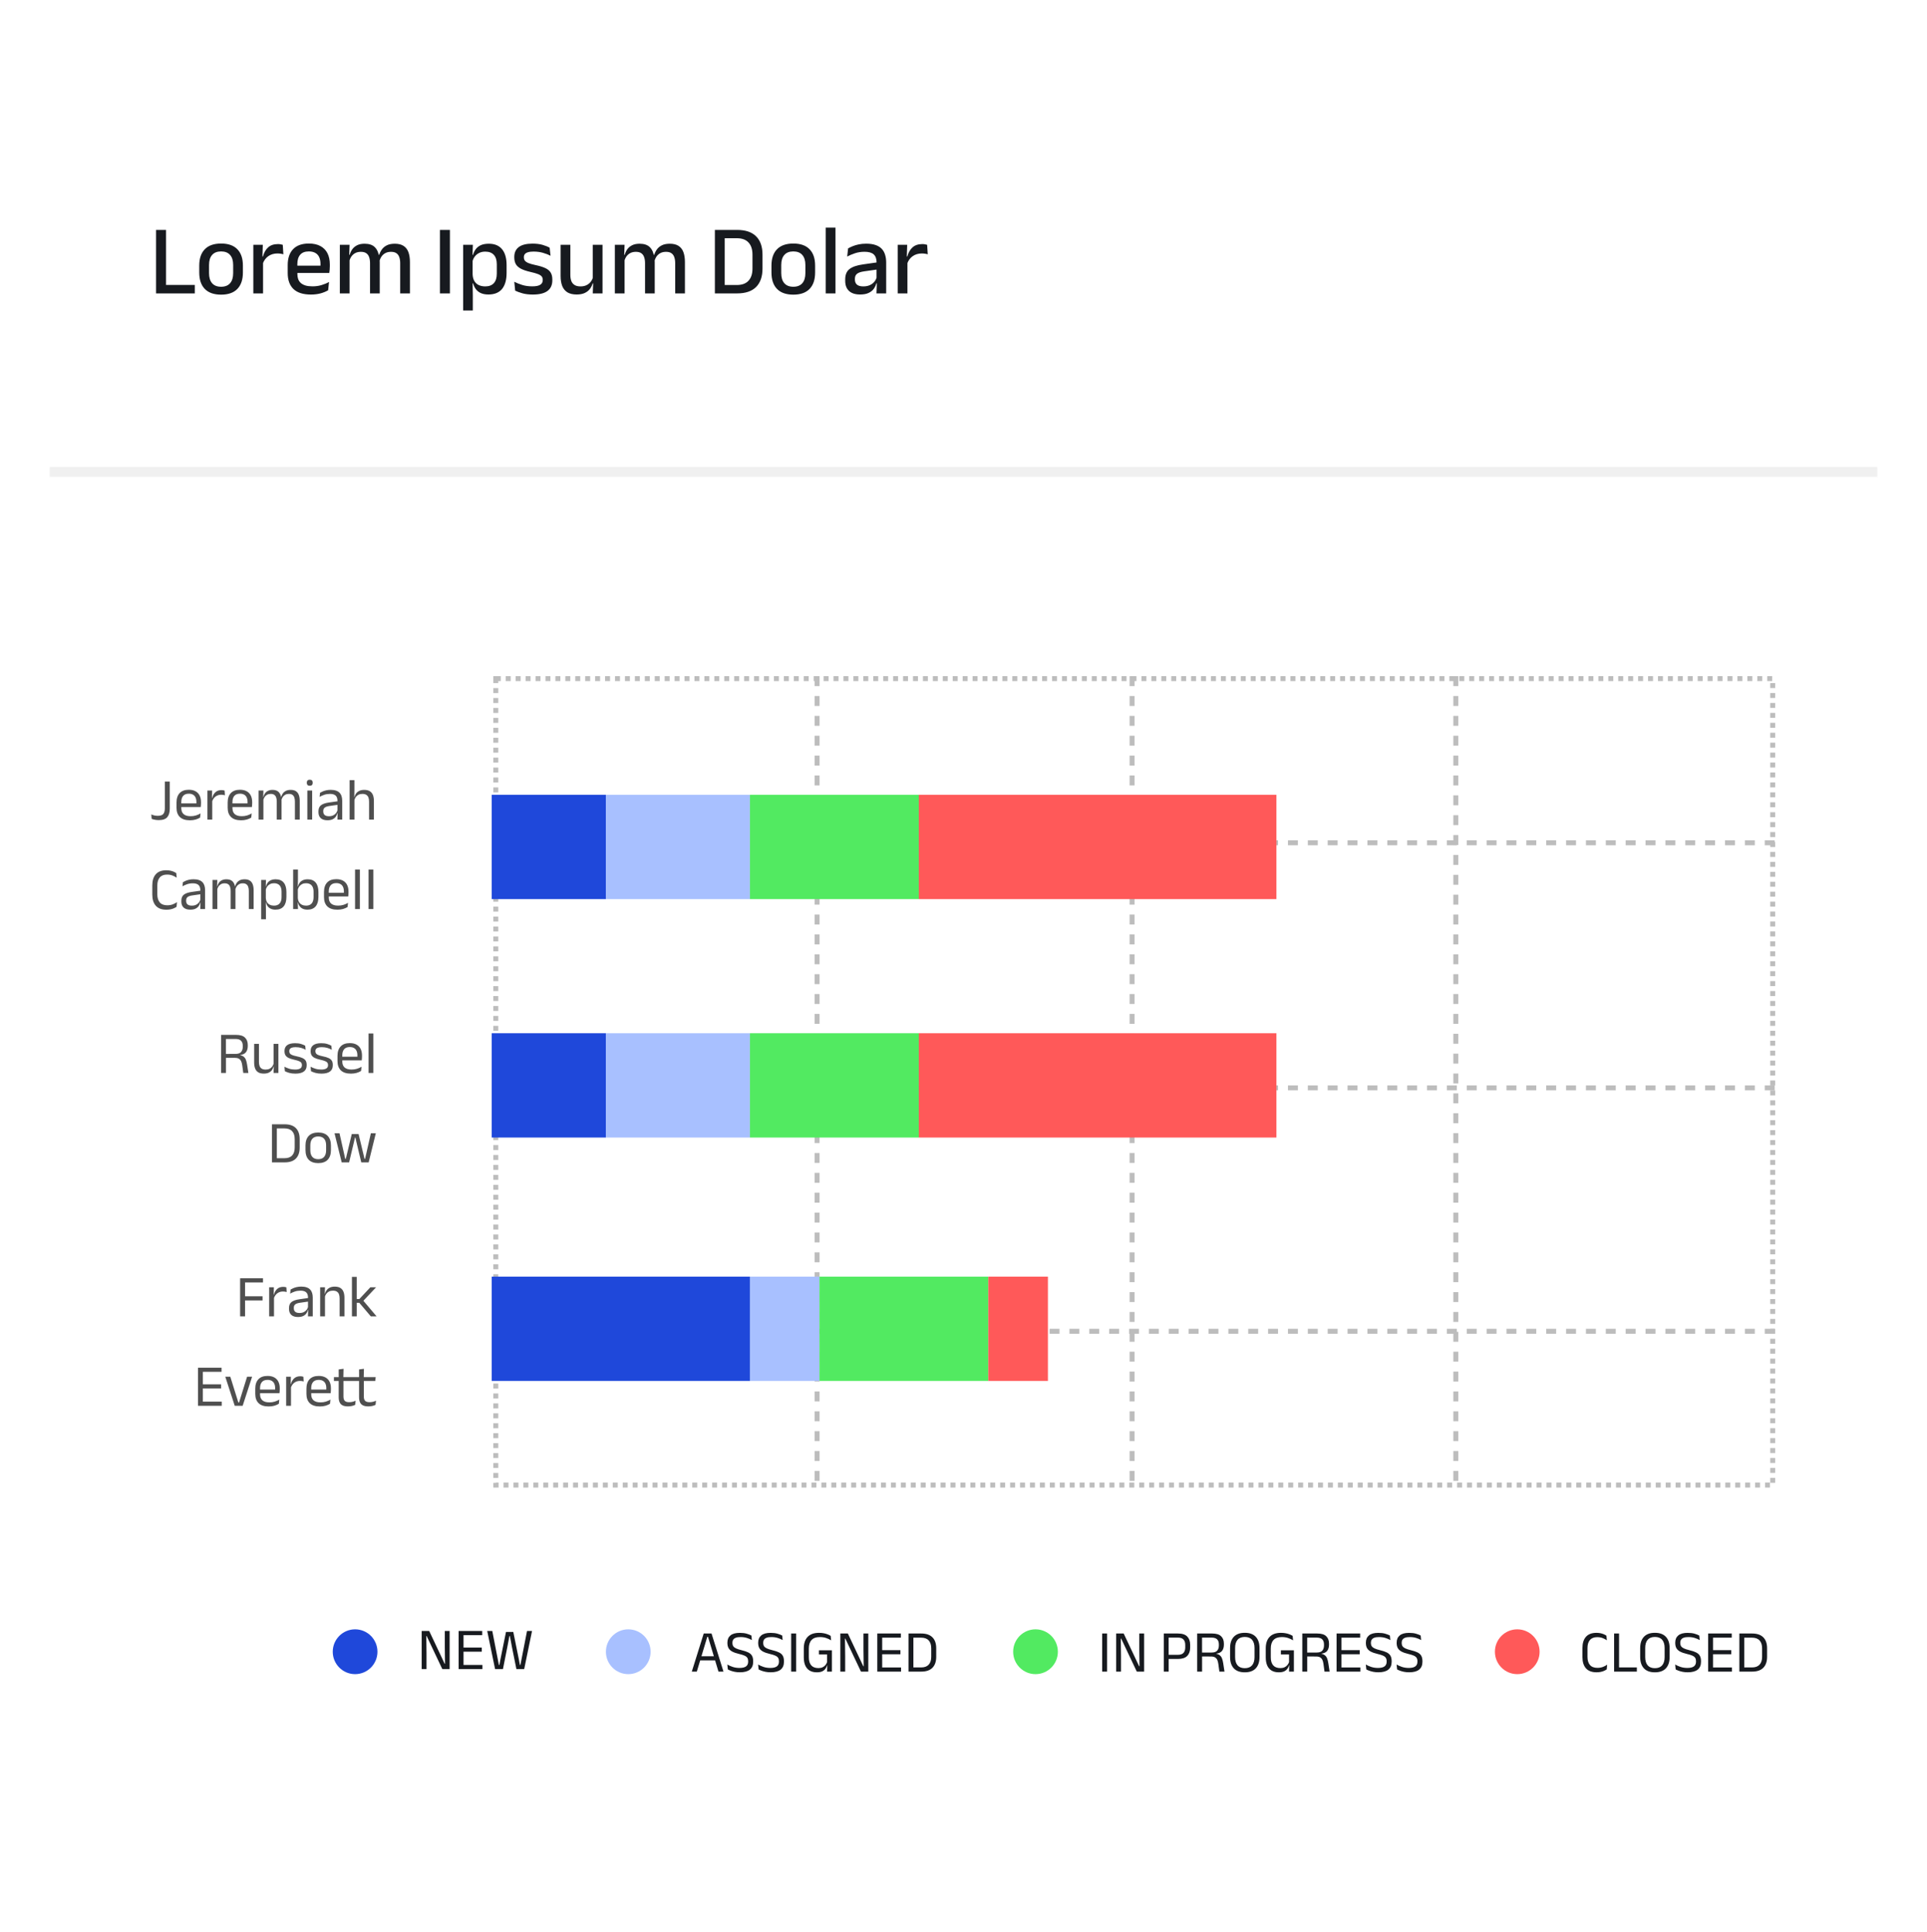 <svg width="388" height="389" viewBox="0 0 388 389" fill="none" xmlns="http://www.w3.org/2000/svg">
<g filter="url(#filter0_d_64_6872)">
<rect x="10" y="8" width="368" height="369" rx="14" fill="white"/>
</g>
<path d="M33.43 59.066H31.42V46.286H33.43V59.066ZM32.52 57.366H39.22V59.066H32.52V57.366ZM44.518 59.316C43.078 59.316 41.984 58.933 41.238 58.166C40.491 57.4 40.118 56.296 40.118 54.856V53.466C40.118 52.033 40.491 50.936 41.238 50.176C41.984 49.41 43.078 49.026 44.518 49.026C45.958 49.026 47.048 49.41 47.788 50.176C48.535 50.936 48.908 52.033 48.908 53.466V54.856C48.908 56.296 48.535 57.4 47.788 58.166C47.048 58.933 45.958 59.316 44.518 59.316ZM44.518 57.726C45.311 57.726 45.914 57.489 46.328 57.016C46.741 56.543 46.948 55.863 46.948 54.976V53.346C46.948 52.466 46.741 51.793 46.328 51.326C45.914 50.853 45.311 50.616 44.518 50.616C43.724 50.616 43.121 50.853 42.708 51.326C42.294 51.793 42.088 52.466 42.088 53.346V54.976C42.088 55.863 42.294 56.543 42.708 57.016C43.121 57.489 43.724 57.726 44.518 57.726ZM52.886 53.156L52.466 51.626H52.946C53.152 50.853 53.499 50.246 53.986 49.806C54.472 49.359 55.136 49.136 55.976 49.136C56.176 49.136 56.352 49.153 56.506 49.186C56.666 49.213 56.809 49.246 56.936 49.286L57.056 51.196C56.896 51.143 56.716 51.103 56.516 51.076C56.316 51.043 56.099 51.026 55.866 51.026C55.152 51.026 54.536 51.209 54.016 51.576C53.496 51.943 53.119 52.469 52.886 53.156ZM51.006 59.066V49.286H52.916L52.826 52.136L52.966 52.276V59.066H51.006ZM62.6 59.296C61.04 59.296 59.87 58.926 59.09 58.186C58.317 57.44 57.93 56.366 57.93 54.966V53.366C57.93 51.986 58.29 50.919 59.01 50.166C59.737 49.406 60.794 49.026 62.18 49.026C63.12 49.026 63.904 49.2 64.53 49.546C65.157 49.886 65.627 50.37 65.94 50.996C66.254 51.623 66.41 52.366 66.41 53.226V53.596C66.41 53.823 66.4 54.053 66.38 54.286C66.36 54.52 66.334 54.743 66.3 54.956H64.5C64.514 54.609 64.52 54.283 64.52 53.976C64.527 53.669 64.53 53.389 64.53 53.136C64.53 52.596 64.444 52.139 64.27 51.766C64.097 51.393 63.837 51.109 63.49 50.916C63.144 50.716 62.707 50.616 62.18 50.616C61.4 50.616 60.82 50.84 60.44 51.286C60.06 51.726 59.87 52.356 59.87 53.176V54.096L59.88 54.326V55.196C59.88 55.563 59.934 55.896 60.04 56.196C60.154 56.496 60.33 56.756 60.57 56.976C60.817 57.19 61.134 57.356 61.52 57.476C61.907 57.59 62.377 57.646 62.93 57.646C63.557 57.646 64.144 57.566 64.69 57.406C65.244 57.246 65.764 57.033 66.25 56.766L66.07 58.436C65.63 58.696 65.117 58.906 64.53 59.066C63.95 59.219 63.307 59.296 62.6 59.296ZM58.97 54.956V53.486H65.9V54.956H58.97ZM80.578 59.066V52.976C80.578 52.516 80.517 52.116 80.397 51.776C80.284 51.429 80.091 51.163 79.817 50.976C79.551 50.789 79.188 50.696 78.728 50.696C78.287 50.696 77.907 50.783 77.588 50.956C77.267 51.13 77.007 51.363 76.808 51.656C76.614 51.95 76.474 52.283 76.388 52.656L76.127 51.296H76.358C76.478 50.903 76.661 50.536 76.907 50.196C77.154 49.856 77.487 49.583 77.907 49.376C78.328 49.169 78.858 49.066 79.498 49.066C80.218 49.066 80.801 49.209 81.248 49.496C81.694 49.776 82.021 50.193 82.228 50.746C82.434 51.293 82.537 51.963 82.537 52.756V59.066H80.578ZM68.427 59.066V49.286H70.388L70.308 51.576L70.388 51.696V59.066H68.427ZM74.507 59.066V52.976C74.507 52.516 74.448 52.116 74.328 51.776C74.214 51.429 74.021 51.163 73.748 50.976C73.481 50.789 73.118 50.696 72.657 50.696C72.218 50.696 71.838 50.783 71.517 50.956C71.198 51.13 70.938 51.363 70.737 51.656C70.544 51.95 70.404 52.283 70.317 52.656L69.998 51.296H70.418C70.524 50.883 70.698 50.51 70.938 50.176C71.184 49.836 71.511 49.566 71.918 49.366C72.324 49.166 72.824 49.066 73.418 49.066C74.324 49.066 75.011 49.3 75.478 49.766C75.944 50.233 76.237 50.913 76.358 51.806C76.391 51.933 76.414 52.076 76.427 52.236C76.448 52.396 76.457 52.553 76.457 52.706V59.066H74.507ZM90.588 59.066H88.578V46.286H90.588V59.066ZM98.342 59.286C97.762 59.286 97.262 59.196 96.842 59.016C96.428 58.83 96.092 58.569 95.832 58.236C95.572 57.896 95.382 57.503 95.262 57.056H94.612L95.162 55.206C95.182 55.753 95.298 56.209 95.512 56.576C95.725 56.936 96.018 57.206 96.392 57.386C96.772 57.566 97.208 57.656 97.702 57.656C98.455 57.656 99.032 57.44 99.432 57.006C99.832 56.566 100.032 55.923 100.032 55.076V53.206C100.032 52.373 99.832 51.739 99.432 51.306C99.038 50.873 98.462 50.656 97.702 50.656C97.248 50.656 96.845 50.743 96.492 50.916C96.138 51.09 95.845 51.326 95.612 51.626C95.385 51.919 95.225 52.256 95.132 52.636L94.672 51.296H95.242C95.355 50.883 95.535 50.51 95.782 50.176C96.028 49.836 96.365 49.566 96.792 49.366C97.225 49.166 97.768 49.066 98.422 49.066C99.588 49.066 100.475 49.433 101.082 50.166C101.695 50.9 102.002 51.969 102.002 53.376V54.926C102.002 56.346 101.695 57.429 101.082 58.176C100.468 58.916 99.555 59.286 98.342 59.286ZM93.252 62.506V49.286H95.212L95.132 51.576L95.162 52.156V56.256L95.152 56.636L95.202 59.406V62.506H93.252ZM107.291 59.296C106.504 59.296 105.814 59.216 105.221 59.056C104.627 58.889 104.131 58.709 103.731 58.516L103.551 56.726C104.044 56.973 104.587 57.19 105.181 57.376C105.774 57.556 106.441 57.646 107.181 57.646C107.894 57.646 108.421 57.543 108.761 57.336C109.107 57.123 109.281 56.809 109.281 56.396V56.316C109.281 56.05 109.211 55.83 109.071 55.656C108.931 55.476 108.681 55.316 108.321 55.176C107.967 55.036 107.464 54.893 106.811 54.746C105.991 54.559 105.344 54.34 104.871 54.086C104.397 53.833 104.057 53.523 103.851 53.156C103.651 52.783 103.551 52.336 103.551 51.816V51.726C103.551 50.846 103.857 50.179 104.471 49.726C105.084 49.273 106.004 49.046 107.231 49.046C108.004 49.046 108.677 49.13 109.251 49.296C109.824 49.463 110.297 49.653 110.671 49.866L110.851 51.496C110.404 51.256 109.894 51.056 109.321 50.896C108.754 50.73 108.124 50.646 107.431 50.646C106.957 50.646 106.577 50.693 106.291 50.786C106.004 50.873 105.797 50.999 105.671 51.166C105.544 51.326 105.481 51.52 105.481 51.746V51.816C105.481 52.063 105.547 52.279 105.681 52.466C105.814 52.646 106.051 52.809 106.391 52.956C106.737 53.096 107.217 53.233 107.831 53.366C108.657 53.539 109.317 53.743 109.811 53.976C110.304 54.209 110.661 54.51 110.881 54.876C111.101 55.236 111.211 55.703 111.211 56.276V56.426C111.211 57.38 110.884 58.096 110.231 58.576C109.577 59.056 108.597 59.296 107.291 59.296ZM114.838 49.286V55.326C114.838 55.793 114.901 56.203 115.028 56.556C115.161 56.903 115.378 57.173 115.678 57.366C115.978 57.559 116.381 57.656 116.888 57.656C117.368 57.656 117.778 57.569 118.118 57.396C118.464 57.223 118.748 56.989 118.968 56.696C119.188 56.396 119.341 56.063 119.428 55.696L119.748 57.056H119.328C119.214 57.463 119.028 57.836 118.768 58.176C118.508 58.516 118.161 58.786 117.728 58.986C117.294 59.186 116.758 59.286 116.118 59.286C115.358 59.286 114.738 59.143 114.258 58.856C113.784 58.563 113.434 58.139 113.208 57.586C112.988 57.026 112.878 56.346 112.878 55.546V49.286H114.838ZM121.318 49.286V59.066H119.358L119.438 56.776L119.358 56.656V49.286H121.318ZM135.949 59.066V52.976C135.949 52.516 135.889 52.116 135.769 51.776C135.655 51.429 135.462 51.163 135.189 50.976C134.922 50.789 134.559 50.696 134.099 50.696C133.659 50.696 133.279 50.783 132.959 50.956C132.639 51.13 132.379 51.363 132.179 51.656C131.985 51.95 131.845 52.283 131.759 52.656L131.499 51.296H131.729C131.849 50.903 132.032 50.536 132.279 50.196C132.525 49.856 132.859 49.583 133.279 49.376C133.699 49.169 134.229 49.066 134.869 49.066C135.589 49.066 136.172 49.209 136.619 49.496C137.065 49.776 137.392 50.193 137.599 50.746C137.805 51.293 137.909 51.963 137.909 52.756V59.066H135.949ZM123.799 59.066V49.286H125.759L125.679 51.576L125.759 51.696V59.066H123.799ZM129.879 59.066V52.976C129.879 52.516 129.819 52.116 129.699 51.776C129.585 51.429 129.392 51.163 129.119 50.976C128.852 50.789 128.489 50.696 128.029 50.696C127.589 50.696 127.209 50.783 126.889 50.956C126.569 51.13 126.309 51.363 126.109 51.656C125.915 51.95 125.775 52.283 125.689 52.656L125.369 51.296H125.789C125.895 50.883 126.069 50.51 126.309 50.176C126.555 49.836 126.882 49.566 127.289 49.366C127.695 49.166 128.195 49.066 128.789 49.066C129.695 49.066 130.382 49.3 130.849 49.766C131.315 50.233 131.609 50.913 131.729 51.806C131.762 51.933 131.785 52.076 131.799 52.236C131.819 52.396 131.829 52.553 131.829 52.706V59.066H129.879ZM145.31 59.066V57.376H148.34C149.393 57.376 150.183 57.09 150.71 56.516C151.243 55.943 151.51 55.123 151.51 54.056V51.276C151.51 50.203 151.243 49.383 150.71 48.816C150.183 48.243 149.393 47.956 148.34 47.956H145.3V46.286H148.41C150.103 46.286 151.38 46.716 152.24 47.576C153.1 48.429 153.53 49.66 153.53 51.266V54.066C153.53 55.673 153.1 56.91 152.24 57.776C151.38 58.636 150.103 59.066 148.41 59.066H145.31ZM143.94 59.066V46.286H145.92V59.066H143.94ZM159.733 59.316C158.293 59.316 157.199 58.933 156.453 58.166C155.706 57.4 155.333 56.296 155.333 54.856V53.466C155.333 52.033 155.706 50.936 156.453 50.176C157.199 49.41 158.293 49.026 159.733 49.026C161.173 49.026 162.263 49.41 163.003 50.176C163.749 50.936 164.123 52.033 164.123 53.466V54.856C164.123 56.296 163.749 57.4 163.003 58.166C162.263 58.933 161.173 59.316 159.733 59.316ZM159.733 57.726C160.526 57.726 161.129 57.489 161.543 57.016C161.956 56.543 162.163 55.863 162.163 54.976V53.346C162.163 52.466 161.956 51.793 161.543 51.326C161.129 50.853 160.526 50.616 159.733 50.616C158.939 50.616 158.336 50.853 157.923 51.326C157.509 51.793 157.303 52.466 157.303 53.346V54.976C157.303 55.863 157.509 56.543 157.923 57.016C158.336 57.489 158.939 57.726 159.733 57.726ZM166.26 59.066V45.826H168.22V59.066H166.26ZM176.482 59.066L176.562 56.746L176.492 56.446V53.366L176.502 52.876C176.502 52.123 176.309 51.569 175.922 51.216C175.542 50.863 174.929 50.686 174.082 50.686C173.396 50.686 172.759 50.783 172.172 50.976C171.586 51.169 171.056 51.393 170.582 51.646L170.762 50.006C171.029 49.853 171.342 49.703 171.702 49.556C172.062 49.41 172.469 49.289 172.922 49.196C173.376 49.103 173.872 49.056 174.412 49.056C175.152 49.056 175.779 49.146 176.292 49.326C176.806 49.499 177.219 49.753 177.532 50.086C177.846 50.419 178.072 50.819 178.212 51.286C178.359 51.753 178.432 52.273 178.432 52.846V59.066H176.482ZM173.172 59.286C172.206 59.286 171.466 59.05 170.952 58.576C170.439 58.096 170.182 57.416 170.182 56.536V56.236C170.182 55.303 170.469 54.613 171.042 54.166C171.622 53.713 172.532 53.4 173.772 53.226L176.712 52.806L176.822 54.226L174.002 54.626C173.329 54.719 172.849 54.883 172.562 55.116C172.276 55.343 172.132 55.679 172.132 56.126V56.266C172.132 56.713 172.269 57.056 172.542 57.296C172.822 57.536 173.246 57.656 173.812 57.656C174.332 57.656 174.779 57.569 175.152 57.396C175.526 57.223 175.829 56.993 176.062 56.706C176.296 56.413 176.456 56.09 176.542 55.736L176.812 57.046H176.452C176.346 57.446 176.169 57.816 175.922 58.156C175.676 58.496 175.329 58.77 174.882 58.976C174.442 59.183 173.872 59.286 173.172 59.286ZM182.632 53.156L182.212 51.626H182.692C182.898 50.853 183.245 50.246 183.732 49.806C184.218 49.359 184.882 49.136 185.722 49.136C185.922 49.136 186.098 49.153 186.252 49.186C186.412 49.213 186.555 49.246 186.682 49.286L186.802 51.196C186.642 51.143 186.462 51.103 186.262 51.076C186.062 51.043 185.845 51.026 185.612 51.026C184.898 51.026 184.282 51.209 183.762 51.576C183.242 51.943 182.865 52.469 182.632 53.156ZM180.752 59.066V49.286H182.662L182.572 52.136L182.712 52.276V59.066H180.752Z" fill="#171A1F"/>
<path d="M10 95L378 95" stroke="#F0F0F0" stroke-width="2"/>
<rect x="99.83" y="136.612" width="257.102" height="162.351" stroke="#BDBDBD" stroke-dasharray="1 1"/>
<path d="M99.33 169.665H357.432" stroke="#BDBDBD" stroke-dasharray="2 2"/>
<path d="M99.33 219H357.432" stroke="#BDBDBD" stroke-dasharray="2 2"/>
<path d="M99.33 268H357.432" stroke="#BDBDBD" stroke-dasharray="2 2"/>
<path d="M164.517 136.112L164.517 299.462" stroke="#BDBDBD" stroke-dasharray="2 2"/>
<path d="M227.94 136.112L227.94 299.462" stroke="#BDBDBD" stroke-dasharray="2 2"/>
<path d="M293.127 136.112L293.127 299.462" stroke="#BDBDBD" stroke-dasharray="2 2"/>
<rect x="151" y="257" width="21" height="52" transform="rotate(90 151 257)" fill="#1F48DA"/>
<rect x="165" y="257" width="21" height="14" transform="rotate(90 165 257)" fill="#A8C0FF"/>
<rect x="199" y="257" width="21" height="34" transform="rotate(90 199 257)" fill="#52EA61"/>
<rect x="211" y="257" width="21" height="12" transform="rotate(90 211 257)" fill="#FF5959"/>
<rect x="122" y="208" width="21" height="23" transform="rotate(90 122 208)" fill="#1F48DA"/>
<rect x="151" y="208" width="21" height="29" transform="rotate(90 151 208)" fill="#A8C0FF"/>
<rect x="185" y="208" width="21" height="34" transform="rotate(90 185 208)" fill="#52EA61"/>
<rect x="257" y="208" width="21" height="72" transform="rotate(90 257 208)" fill="#FF5959"/>
<rect x="122" y="160" width="21" height="23" transform="rotate(90 122 160)" fill="#1F48DA"/>
<rect x="151" y="160" width="21" height="29" transform="rotate(90 151 160)" fill="#A8C0FF"/>
<rect x="185" y="160" width="21" height="34" transform="rotate(90 185 160)" fill="#52EA61"/>
<rect x="257" y="160" width="21" height="72" transform="rotate(90 257 160)" fill="#FF5959"/>
<path d="M48.985 216L48.769 214.428C48.729 214.132 48.661 213.876 48.565 213.66C48.469 213.44 48.321 213.268 48.121 213.144C47.925 213.02 47.645 212.958 47.281 212.958L45.199 212.952V212.166L47.425 212.16C47.949 212.16 48.323 212.032 48.547 211.776C48.771 211.516 48.883 211.164 48.883 210.72V210.54C48.883 210.1 48.769 209.76 48.541 209.52C48.313 209.276 47.933 209.154 47.401 209.154H45.169V208.332H47.533C48.357 208.332 48.955 208.514 49.327 208.878C49.703 209.238 49.891 209.736 49.891 210.372V210.576C49.891 211.076 49.773 211.486 49.537 211.806C49.301 212.122 48.909 212.314 48.361 212.382V212.502L47.935 212.352C48.379 212.384 48.721 212.482 48.961 212.646C49.205 212.806 49.383 213.026 49.495 213.306C49.607 213.586 49.693 213.922 49.753 214.314L50.011 216H48.985ZM44.515 216V208.332H45.493V212.43L45.499 212.808V216H44.515ZM52.139 210.144V213.786C52.139 214.094 52.181 214.364 52.265 214.596C52.353 214.824 52.495 215.002 52.691 215.13C52.887 215.254 53.151 215.316 53.483 215.316C53.795 215.316 54.063 215.26 54.287 215.148C54.511 215.032 54.693 214.874 54.833 214.674C54.977 214.474 55.075 214.248 55.127 213.996L55.301 214.686H55.091C55.031 214.95 54.921 215.192 54.761 215.412C54.601 215.628 54.385 215.802 54.113 215.934C53.845 216.062 53.513 216.126 53.117 216.126C52.657 216.126 52.283 216.04 51.995 215.868C51.711 215.692 51.503 215.438 51.371 215.106C51.239 214.77 51.173 214.366 51.173 213.894V210.144H52.139ZM56.057 210.144V216H55.085L55.127 214.596L55.085 214.536V210.144H56.057ZM59.474 216.132C59.002 216.132 58.59 216.082 58.238 215.982C57.886 215.878 57.594 215.766 57.362 215.646L57.272 214.746C57.564 214.898 57.884 215.03 58.232 215.142C58.584 215.254 58.982 215.31 59.426 215.31C59.878 215.31 60.218 215.238 60.446 215.094C60.674 214.95 60.788 214.736 60.788 214.452V214.386C60.788 214.202 60.744 214.05 60.656 213.93C60.572 213.81 60.418 213.704 60.194 213.612C59.97 213.52 59.652 213.428 59.24 213.336C58.748 213.228 58.36 213.102 58.076 212.958C57.792 212.81 57.588 212.628 57.464 212.412C57.344 212.196 57.284 211.932 57.284 211.62V211.566C57.284 211.054 57.462 210.666 57.818 210.402C58.174 210.138 58.71 210.006 59.426 210.006C59.886 210.006 60.284 210.058 60.62 210.162C60.96 210.266 61.238 210.382 61.454 210.51L61.544 211.332C61.284 211.18 60.986 211.054 60.65 210.954C60.314 210.854 59.936 210.804 59.516 210.804C59.212 210.804 58.966 210.836 58.778 210.9C58.59 210.96 58.454 211.048 58.37 211.164C58.286 211.276 58.244 211.412 58.244 211.572V211.62C58.244 211.796 58.286 211.946 58.37 212.07C58.454 212.19 58.604 212.296 58.82 212.388C59.04 212.476 59.344 212.562 59.732 212.646C60.232 212.746 60.628 212.866 60.92 213.006C61.216 213.146 61.428 213.324 61.556 213.54C61.684 213.752 61.748 214.026 61.748 214.362V214.464C61.748 215.016 61.556 215.432 61.172 215.712C60.788 215.992 60.222 216.132 59.474 216.132ZM64.735 216.132C64.263 216.132 63.851 216.082 63.499 215.982C63.147 215.878 62.855 215.766 62.623 215.646L62.533 214.746C62.825 214.898 63.145 215.03 63.493 215.142C63.845 215.254 64.243 215.31 64.687 215.31C65.139 215.31 65.479 215.238 65.707 215.094C65.935 214.95 66.049 214.736 66.049 214.452V214.386C66.049 214.202 66.005 214.05 65.917 213.93C65.833 213.81 65.679 213.704 65.455 213.612C65.231 213.52 64.913 213.428 64.501 213.336C64.009 213.228 63.621 213.102 63.337 212.958C63.053 212.81 62.849 212.628 62.725 212.412C62.605 212.196 62.545 211.932 62.545 211.62V211.566C62.545 211.054 62.723 210.666 63.079 210.402C63.435 210.138 63.971 210.006 64.687 210.006C65.147 210.006 65.545 210.058 65.881 210.162C66.221 210.266 66.499 210.382 66.715 210.51L66.805 211.332C66.545 211.18 66.247 211.054 65.911 210.954C65.575 210.854 65.197 210.804 64.777 210.804C64.473 210.804 64.227 210.836 64.039 210.9C63.851 210.96 63.715 211.048 63.631 211.164C63.547 211.276 63.505 211.412 63.505 211.572V211.62C63.505 211.796 63.547 211.946 63.631 212.07C63.715 212.19 63.865 212.296 64.081 212.388C64.301 212.476 64.605 212.562 64.993 212.646C65.493 212.746 65.889 212.866 66.181 213.006C66.477 213.146 66.689 213.324 66.817 213.54C66.945 213.752 67.009 214.026 67.009 214.362V214.464C67.009 215.016 66.817 215.432 66.433 215.712C66.049 215.992 65.483 216.132 64.735 216.132ZM70.65 216.132C69.758 216.132 69.086 215.914 68.634 215.478C68.182 215.042 67.956 214.418 67.956 213.606V212.562C67.956 211.738 68.166 211.104 68.586 210.66C69.006 210.212 69.62 209.988 70.428 209.988C70.972 209.988 71.426 210.09 71.79 210.294C72.154 210.494 72.428 210.78 72.612 211.152C72.796 211.524 72.888 211.968 72.888 212.484V212.7C72.888 212.828 72.882 212.956 72.87 213.084C72.862 213.212 72.85 213.338 72.834 213.462H71.94C71.948 213.27 71.952 213.088 71.952 212.916C71.956 212.744 71.958 212.586 71.958 212.442C71.958 212.086 71.9 211.786 71.784 211.542C71.672 211.294 71.502 211.106 71.274 210.978C71.05 210.846 70.768 210.78 70.428 210.78C69.924 210.78 69.546 210.926 69.294 211.218C69.042 211.51 68.916 211.928 68.916 212.472V213.03L68.922 213.15V213.708C68.922 213.952 68.958 214.172 69.03 214.368C69.102 214.564 69.214 214.734 69.366 214.878C69.522 215.018 69.718 215.126 69.954 215.202C70.194 215.274 70.478 215.31 70.806 215.31C71.186 215.31 71.54 215.26 71.868 215.16C72.196 215.06 72.504 214.924 72.792 214.752L72.702 215.592C72.442 215.756 72.14 215.888 71.796 215.988C71.452 216.084 71.07 216.132 70.65 216.132ZM68.466 213.462V212.73H72.63V213.462H68.466ZM74.209 216V208.05H75.175V216H74.209ZM55.43 234V233.16H57.29C57.97 233.16 58.48 232.976 58.82 232.608C59.164 232.236 59.336 231.706 59.336 231.018V229.308C59.336 228.616 59.164 228.086 58.82 227.718C58.48 227.35 57.97 227.166 57.29 227.166H55.424V226.332H57.326C58.318 226.332 59.068 226.588 59.576 227.1C60.084 227.608 60.338 228.342 60.338 229.302V231.024C60.338 231.98 60.084 232.716 59.576 233.232C59.068 233.744 58.318 234 57.326 234H55.43ZM54.758 234V226.332H55.742V234H54.758ZM64.073 234.15C63.233 234.15 62.595 233.924 62.159 233.472C61.727 233.016 61.511 232.362 61.511 231.51V230.616C61.511 229.768 61.729 229.118 62.165 228.666C62.601 228.214 63.237 227.988 64.073 227.988C64.913 227.988 65.549 228.214 65.981 228.666C66.417 229.118 66.635 229.768 66.635 230.616V231.51C66.635 232.362 66.417 233.016 65.981 233.472C65.549 233.924 64.913 234.15 64.073 234.15ZM64.073 233.358C64.593 233.358 64.987 233.204 65.255 232.896C65.527 232.588 65.663 232.144 65.663 231.564V230.562C65.663 229.986 65.527 229.546 65.255 229.242C64.987 228.934 64.593 228.78 64.073 228.78C63.557 228.78 63.163 228.934 62.891 229.242C62.619 229.546 62.483 229.986 62.483 230.562V231.564C62.483 232.144 62.619 232.588 62.891 232.896C63.163 233.204 63.557 233.358 64.073 233.358ZM68.799 234L67.359 228.144H68.361L69.513 233.292H69.627L70.827 228.3H72.201L73.401 233.292H73.509L74.673 228.144H75.669L74.229 234H72.741L71.751 229.836L71.559 229.002H71.469L71.283 229.836L70.293 234H68.799Z" fill="#4F4F4F"/>
<path d="M31.97 165.096C31.71 165.096 31.456 165.074 31.208 165.03C30.96 164.986 30.736 164.924 30.536 164.844L30.464 163.95C30.672 164.046 30.884 164.118 31.1 164.166C31.32 164.21 31.544 164.232 31.772 164.232C32.308 164.232 32.678 164.108 32.882 163.86C33.086 163.612 33.188 163.234 33.188 162.726V157.332H34.184V162.786C34.184 163.542 34.016 164.116 33.68 164.508C33.344 164.9 32.774 165.096 31.97 165.096ZM38.236 165.132C37.344 165.132 36.672 164.914 36.22 164.478C35.768 164.042 35.542 163.418 35.542 162.606V161.562C35.542 160.738 35.752 160.104 36.172 159.66C36.592 159.212 37.206 158.988 38.014 158.988C38.558 158.988 39.012 159.09 39.376 159.294C39.74 159.494 40.014 159.78 40.198 160.152C40.382 160.524 40.474 160.968 40.474 161.484V161.7C40.474 161.828 40.468 161.956 40.456 162.084C40.448 162.212 40.436 162.338 40.42 162.462H39.526C39.534 162.27 39.538 162.088 39.538 161.916C39.542 161.744 39.544 161.586 39.544 161.442C39.544 161.086 39.486 160.786 39.37 160.542C39.258 160.294 39.088 160.106 38.86 159.978C38.636 159.846 38.354 159.78 38.014 159.78C37.51 159.78 37.132 159.926 36.88 160.218C36.628 160.51 36.502 160.928 36.502 161.472V162.03L36.508 162.15V162.708C36.508 162.952 36.544 163.172 36.616 163.368C36.688 163.564 36.8 163.734 36.952 163.878C37.108 164.018 37.304 164.126 37.54 164.202C37.78 164.274 38.064 164.31 38.392 164.31C38.772 164.31 39.126 164.26 39.454 164.16C39.782 164.06 40.09 163.924 40.378 163.752L40.288 164.592C40.028 164.756 39.726 164.888 39.382 164.988C39.038 165.084 38.656 165.132 38.236 165.132ZM36.052 162.462V161.73H40.216V162.462H36.052ZM42.689 161.418L42.467 160.668L42.707 160.656C42.835 160.16 43.055 159.77 43.367 159.486C43.679 159.198 44.093 159.054 44.609 159.054C44.737 159.054 44.851 159.064 44.951 159.084C45.055 159.104 45.147 159.128 45.227 159.156L45.287 160.098C45.187 160.066 45.075 160.04 44.951 160.02C44.831 160 44.697 159.99 44.549 159.99C44.109 159.99 43.725 160.112 43.397 160.356C43.073 160.6 42.837 160.954 42.689 161.418ZM41.765 165V159.144H42.713L42.665 160.872L42.737 160.944V165H41.765ZM48.537 165.132C47.645 165.132 46.973 164.914 46.521 164.478C46.069 164.042 45.843 163.418 45.843 162.606V161.562C45.843 160.738 46.053 160.104 46.473 159.66C46.893 159.212 47.507 158.988 48.315 158.988C48.859 158.988 49.313 159.09 49.677 159.294C50.041 159.494 50.315 159.78 50.499 160.152C50.683 160.524 50.775 160.968 50.775 161.484V161.7C50.775 161.828 50.769 161.956 50.757 162.084C50.749 162.212 50.737 162.338 50.721 162.462H49.827C49.835 162.27 49.839 162.088 49.839 161.916C49.843 161.744 49.845 161.586 49.845 161.442C49.845 161.086 49.787 160.786 49.671 160.542C49.559 160.294 49.389 160.106 49.161 159.978C48.937 159.846 48.655 159.78 48.315 159.78C47.811 159.78 47.433 159.926 47.181 160.218C46.929 160.51 46.803 160.928 46.803 161.472V162.03L46.809 162.15V162.708C46.809 162.952 46.845 163.172 46.917 163.368C46.989 163.564 47.101 163.734 47.253 163.878C47.409 164.018 47.605 164.126 47.841 164.202C48.081 164.274 48.365 164.31 48.693 164.31C49.073 164.31 49.427 164.26 49.755 164.16C50.083 164.06 50.391 163.924 50.679 163.752L50.589 164.592C50.329 164.756 50.027 164.888 49.683 164.988C49.339 165.084 48.957 165.132 48.537 165.132ZM46.353 162.462V161.73H50.517V162.462H46.353ZM59.379 165V161.334C59.379 161.026 59.339 160.76 59.259 160.536C59.183 160.308 59.055 160.132 58.875 160.008C58.699 159.884 58.461 159.822 58.161 159.822C57.877 159.822 57.631 159.88 57.423 159.996C57.215 160.112 57.047 160.268 56.919 160.464C56.791 160.656 56.701 160.876 56.649 161.124L56.499 160.434H56.619C56.683 160.182 56.791 159.948 56.943 159.732C57.095 159.516 57.301 159.342 57.561 159.21C57.821 159.078 58.143 159.012 58.527 159.012C58.963 159.012 59.313 159.098 59.577 159.27C59.845 159.442 60.041 159.694 60.165 160.026C60.289 160.354 60.351 160.754 60.351 161.226V165H59.379ZM52.065 165V159.144H53.037L52.995 160.548L53.037 160.608V165H52.065ZM55.725 165V161.334C55.725 161.026 55.685 160.76 55.605 160.536C55.529 160.308 55.403 160.132 55.227 160.008C55.051 159.884 54.813 159.822 54.513 159.822C54.225 159.822 53.977 159.88 53.769 159.996C53.561 160.112 53.393 160.27 53.265 160.47C53.137 160.666 53.047 160.89 52.995 161.142L52.815 160.452H53.031C53.091 160.188 53.195 159.948 53.343 159.732C53.491 159.512 53.691 159.338 53.943 159.21C54.199 159.078 54.509 159.012 54.873 159.012C55.413 159.012 55.823 159.152 56.103 159.432C56.387 159.712 56.565 160.12 56.637 160.656C56.657 160.736 56.671 160.824 56.679 160.92C56.687 161.012 56.691 161.104 56.691 161.196V165H55.725ZM61.88 165V159.144H62.852V165H61.88ZM62.366 158.184C62.166 158.184 62.016 158.132 61.916 158.028C61.82 157.92 61.772 157.774 61.772 157.59V157.56C61.772 157.372 61.82 157.226 61.916 157.122C62.016 157.018 62.166 156.966 62.366 156.966C62.566 156.966 62.716 157.018 62.816 157.122C62.916 157.226 62.966 157.372 62.966 157.56V157.59C62.966 157.778 62.916 157.924 62.816 158.028C62.716 158.132 62.566 158.184 62.366 158.184ZM67.938 165L67.98 163.578L67.944 163.428V161.562L67.95 161.22C67.95 160.744 67.828 160.392 67.584 160.164C67.344 159.936 66.962 159.822 66.438 159.822C66.018 159.822 65.632 159.882 65.28 160.002C64.932 160.122 64.622 160.262 64.35 160.422L64.44 159.594C64.592 159.502 64.772 159.412 64.98 159.324C65.192 159.232 65.432 159.156 65.7 159.096C65.972 159.036 66.27 159.006 66.594 159.006C67.014 159.006 67.37 159.058 67.662 159.162C67.958 159.262 68.196 159.408 68.376 159.6C68.56 159.792 68.694 160.024 68.778 160.296C68.862 160.568 68.904 160.872 68.904 161.208V165H67.938ZM65.922 165.126C65.342 165.126 64.896 164.986 64.584 164.706C64.276 164.422 64.122 164.018 64.122 163.494V163.32C64.122 162.78 64.288 162.378 64.62 162.114C64.956 161.846 65.488 161.66 66.216 161.556L68.07 161.292L68.124 162L66.336 162.258C65.888 162.322 65.568 162.432 65.376 162.588C65.184 162.74 65.088 162.966 65.088 163.266V163.362C65.088 163.67 65.182 163.906 65.37 164.07C65.562 164.234 65.848 164.316 66.228 164.316C66.564 164.316 66.852 164.258 67.092 164.142C67.332 164.026 67.526 163.87 67.674 163.674C67.822 163.478 67.922 163.26 67.974 163.02L68.124 163.68H67.938C67.882 163.936 67.776 164.174 67.62 164.394C67.468 164.614 67.254 164.792 66.978 164.928C66.702 165.06 66.35 165.126 65.922 165.126ZM74.312 165V161.358C74.312 161.042 74.268 160.77 74.18 160.542C74.096 160.314 73.956 160.138 73.76 160.014C73.568 159.886 73.304 159.822 72.968 159.822C72.66 159.822 72.394 159.88 72.17 159.996C71.946 160.112 71.764 160.27 71.624 160.47C71.488 160.666 71.392 160.89 71.336 161.142L71.12 160.452H71.372C71.432 160.188 71.542 159.948 71.702 159.732C71.862 159.512 72.076 159.338 72.344 159.21C72.616 159.078 72.946 159.012 73.334 159.012C73.798 159.012 74.172 159.1 74.456 159.276C74.744 159.452 74.954 159.706 75.086 160.038C75.218 160.366 75.284 160.77 75.284 161.25V165H74.312ZM70.394 165V157.05H71.36V158.958L71.33 160.638L71.366 160.716V165H70.394ZM33.507 183.138C32.559 183.138 31.847 182.872 31.371 182.34C30.899 181.808 30.663 181.052 30.663 180.072V178.254C30.663 177.274 30.899 176.52 31.371 175.992C31.843 175.46 32.551 175.194 33.495 175.194C33.799 175.194 34.075 175.222 34.323 175.278C34.575 175.334 34.799 175.406 34.995 175.494C35.191 175.582 35.357 175.674 35.493 175.77L35.577 176.694C35.341 176.526 35.063 176.38 34.743 176.256C34.427 176.128 34.055 176.064 33.627 176.064C32.983 176.064 32.497 176.256 32.169 176.64C31.841 177.02 31.677 177.562 31.677 178.266V180.036C31.677 180.736 31.843 181.28 32.175 181.668C32.507 182.052 33.003 182.244 33.663 182.244C34.087 182.244 34.461 182.182 34.785 182.058C35.113 181.934 35.397 181.782 35.637 181.602L35.553 182.55C35.417 182.646 35.249 182.74 35.049 182.832C34.849 182.924 34.619 182.998 34.359 183.054C34.103 183.11 33.819 183.138 33.507 183.138ZM40.328 183L40.37 181.578L40.334 181.428V179.562L40.34 179.22C40.34 178.744 40.218 178.392 39.974 178.164C39.734 177.936 39.352 177.822 38.828 177.822C38.408 177.822 38.023 177.882 37.67 178.002C37.322 178.122 37.013 178.262 36.74 178.422L36.831 177.594C36.983 177.502 37.163 177.412 37.37 177.324C37.583 177.232 37.822 177.156 38.09 177.096C38.362 177.036 38.66 177.006 38.984 177.006C39.404 177.006 39.761 177.058 40.053 177.162C40.349 177.262 40.587 177.408 40.767 177.6C40.95 177.792 41.084 178.024 41.169 178.296C41.252 178.568 41.294 178.872 41.294 179.208V183H40.328ZM38.312 183.126C37.733 183.126 37.286 182.986 36.974 182.706C36.666 182.422 36.513 182.018 36.513 181.494V181.32C36.513 180.78 36.678 180.378 37.011 180.114C37.346 179.846 37.879 179.66 38.606 179.556L40.461 179.292L40.514 180L38.727 180.258C38.279 180.322 37.959 180.432 37.767 180.588C37.575 180.74 37.478 180.966 37.478 181.266V181.362C37.478 181.67 37.572 181.906 37.761 182.07C37.953 182.234 38.239 182.316 38.618 182.316C38.955 182.316 39.242 182.258 39.483 182.142C39.722 182.026 39.916 181.87 40.065 181.674C40.212 181.478 40.312 181.26 40.364 181.02L40.514 181.68H40.328C40.273 181.936 40.166 182.174 40.011 182.394C39.858 182.614 39.645 182.792 39.368 182.928C39.093 183.06 38.74 183.126 38.312 183.126ZM50.098 183V179.334C50.098 179.026 50.058 178.76 49.978 178.536C49.902 178.308 49.774 178.132 49.594 178.008C49.418 177.884 49.18 177.822 48.88 177.822C48.596 177.822 48.35 177.88 48.142 177.996C47.934 178.112 47.766 178.268 47.638 178.464C47.51 178.656 47.42 178.876 47.368 179.124L47.218 178.434H47.338C47.402 178.182 47.51 177.948 47.662 177.732C47.814 177.516 48.02 177.342 48.28 177.21C48.54 177.078 48.862 177.012 49.246 177.012C49.682 177.012 50.032 177.098 50.296 177.27C50.564 177.442 50.76 177.694 50.884 178.026C51.008 178.354 51.07 178.754 51.07 179.226V183H50.098ZM42.784 183V177.144H43.756L43.714 178.548L43.756 178.608V183H42.784ZM46.444 183V179.334C46.444 179.026 46.404 178.76 46.324 178.536C46.248 178.308 46.122 178.132 45.946 178.008C45.77 177.884 45.532 177.822 45.232 177.822C44.944 177.822 44.696 177.88 44.488 177.996C44.28 178.112 44.112 178.27 43.984 178.47C43.856 178.666 43.766 178.89 43.714 179.142L43.534 178.452H43.75C43.81 178.188 43.914 177.948 44.062 177.732C44.21 177.512 44.41 177.338 44.662 177.21C44.918 177.078 45.228 177.012 45.592 177.012C46.132 177.012 46.542 177.152 46.822 177.432C47.106 177.712 47.284 178.12 47.356 178.656C47.376 178.736 47.39 178.824 47.398 178.92C47.406 179.012 47.41 179.104 47.41 179.196V183H46.444ZM55.467 183.126C55.107 183.126 54.795 183.066 54.531 182.946C54.267 182.826 54.053 182.654 53.889 182.43C53.725 182.206 53.615 181.946 53.559 181.65H53.241L53.523 180.738C53.539 181.09 53.617 181.384 53.757 181.62C53.901 181.852 54.095 182.026 54.339 182.142C54.583 182.258 54.859 182.316 55.167 182.316C55.659 182.316 56.035 182.172 56.295 181.884C56.559 181.596 56.691 181.174 56.691 180.618V179.496C56.691 178.944 56.561 178.524 56.301 178.236C56.041 177.948 55.663 177.804 55.167 177.804C54.871 177.804 54.609 177.862 54.381 177.978C54.153 178.094 53.963 178.252 53.811 178.452C53.663 178.652 53.561 178.88 53.505 179.136L53.265 178.458H53.547C53.611 178.19 53.719 177.948 53.871 177.732C54.027 177.512 54.239 177.338 54.507 177.21C54.779 177.078 55.113 177.012 55.509 177.012C56.213 177.012 56.749 177.232 57.117 177.672C57.485 178.108 57.669 178.742 57.669 179.574V180.546C57.669 181.386 57.483 182.026 57.111 182.466C56.743 182.906 56.195 183.126 55.467 183.126ZM52.581 185.064V177.144H53.553L53.511 178.554L53.523 178.854V181.32L53.517 181.518L53.547 183.162V185.064H52.581ZM61.912 183.126C61.552 183.126 61.238 183.066 60.97 182.946C60.706 182.826 60.492 182.654 60.328 182.43C60.164 182.206 60.054 181.946 59.998 181.65H59.674L59.968 180.738C59.988 181.09 60.07 181.384 60.214 181.62C60.362 181.852 60.558 182.026 60.802 182.142C61.046 182.258 61.322 182.316 61.63 182.316C62.118 182.316 62.49 182.172 62.746 181.884C63.006 181.596 63.136 181.168 63.136 180.6V179.502C63.136 178.946 63.006 178.524 62.746 178.236C62.486 177.948 62.108 177.804 61.612 177.804C61.316 177.804 61.054 177.862 60.826 177.978C60.598 178.094 60.408 178.252 60.256 178.452C60.108 178.652 60.006 178.88 59.95 179.136L59.728 178.458H60.004C60.064 178.19 60.17 177.948 60.322 177.732C60.478 177.512 60.69 177.338 60.958 177.21C61.226 177.078 61.558 177.012 61.954 177.012C62.658 177.012 63.194 177.232 63.562 177.672C63.93 178.108 64.114 178.742 64.114 179.574V180.546C64.114 181.386 63.926 182.026 63.55 182.466C63.178 182.906 62.632 183.126 61.912 183.126ZM59.026 183V175.05H59.992V176.958L59.962 178.638L59.968 178.824V181.272L59.956 181.584L59.998 183H59.026ZM67.932 183.132C67.04 183.132 66.368 182.914 65.916 182.478C65.464 182.042 65.238 181.418 65.238 180.606V179.562C65.238 178.738 65.448 178.104 65.868 177.66C66.288 177.212 66.902 176.988 67.71 176.988C68.254 176.988 68.708 177.09 69.072 177.294C69.436 177.494 69.71 177.78 69.894 178.152C70.078 178.524 70.17 178.968 70.17 179.484V179.7C70.17 179.828 70.164 179.956 70.152 180.084C70.144 180.212 70.132 180.338 70.116 180.462H69.222C69.23 180.27 69.234 180.088 69.234 179.916C69.238 179.744 69.24 179.586 69.24 179.442C69.24 179.086 69.182 178.786 69.066 178.542C68.954 178.294 68.784 178.106 68.556 177.978C68.332 177.846 68.05 177.78 67.71 177.78C67.206 177.78 66.828 177.926 66.576 178.218C66.324 178.51 66.198 178.928 66.198 179.472V180.03L66.204 180.15V180.708C66.204 180.952 66.24 181.172 66.312 181.368C66.384 181.564 66.496 181.734 66.648 181.878C66.804 182.018 67 182.126 67.236 182.202C67.476 182.274 67.76 182.31 68.088 182.31C68.468 182.31 68.822 182.26 69.15 182.16C69.478 182.06 69.786 181.924 70.074 181.752L69.984 182.592C69.724 182.756 69.422 182.888 69.078 182.988C68.734 183.084 68.352 183.132 67.932 183.132ZM65.748 180.462V179.73H69.912V180.462H65.748ZM71.49 183V175.05H72.456V183H71.49ZM74.209 183V175.05H75.175V183H74.209Z" fill="#4F4F4F"/>
<ellipse cx="71.5" cy="332.511" rx="4.5" ry="4.511" fill="#1F48DA"/>
<path d="M86.418 328.332L89.532 334.932H89.604L89.562 331.584V328.332H90.534V336H89.058L85.908 329.346H85.836L85.878 332.85V336H84.906V328.332H86.418ZM92.347 336V328.332H93.331V336H92.347ZM92.641 336V335.166H97.129V336H92.641ZM92.911 332.502V331.674H97.003V332.502H92.911ZM92.635 329.166V328.332H97.093V329.166H92.635ZM99.685 336L98.101 328.332H99.121L100.237 334.062L100.447 335.166H100.555L100.759 334.062L101.881 328.53H103.351L104.473 334.062L104.677 335.166H104.785L105.001 334.062L106.117 328.332H107.125L105.547 336H103.975L103.087 331.59L102.667 329.352H102.571L102.145 331.59L101.269 336H99.685Z" fill="#171A1F"/>
<ellipse cx="126.5" cy="332.511" rx="4.5" ry="4.511" fill="#A8C0FF"/>
<path d="M139.294 336.511L141.694 328.843H143.266L145.672 336.511H144.664L142.558 329.515H142.408L140.302 336.511H139.294ZM140.734 334.249V333.421H144.226V334.249H140.734ZM148.98 336.649C148.612 336.649 148.274 336.619 147.966 336.559C147.662 336.499 147.39 336.425 147.15 336.337C146.91 336.249 146.71 336.161 146.55 336.073L146.448 335.083C146.756 335.267 147.118 335.429 147.534 335.569C147.954 335.705 148.41 335.773 148.902 335.773C149.494 335.773 149.932 335.669 150.216 335.461C150.5 335.249 150.642 334.933 150.642 334.513V334.417C150.642 334.141 150.586 333.915 150.474 333.739C150.362 333.563 150.172 333.415 149.904 333.295C149.64 333.175 149.28 333.063 148.824 332.959C148.248 332.823 147.786 332.663 147.438 332.479C147.094 332.291 146.844 332.057 146.688 331.777C146.536 331.497 146.46 331.149 146.46 330.733V330.679C146.46 330.051 146.666 329.567 147.078 329.227C147.49 328.883 148.114 328.711 148.95 328.711C149.498 328.711 149.964 328.767 150.348 328.879C150.736 328.991 151.052 329.115 151.296 329.251L151.386 330.163C151.102 329.995 150.77 329.853 150.39 329.737C150.014 329.617 149.582 329.557 149.094 329.557C148.706 329.557 148.392 329.603 148.152 329.695C147.912 329.787 147.738 329.919 147.63 330.091C147.522 330.263 147.468 330.471 147.468 330.715V330.739C147.468 330.987 147.52 331.199 147.624 331.375C147.732 331.551 147.918 331.703 148.182 331.831C148.45 331.959 148.83 332.083 149.322 332.203C149.886 332.335 150.338 332.487 150.678 332.659C151.018 332.831 151.264 333.055 151.416 333.331C151.572 333.607 151.65 333.967 151.65 334.411V334.537C151.65 335.229 151.426 335.755 150.978 336.115C150.534 336.471 149.868 336.649 148.98 336.649ZM155.179 336.649C154.811 336.649 154.473 336.619 154.165 336.559C153.861 336.499 153.589 336.425 153.349 336.337C153.109 336.249 152.909 336.161 152.749 336.073L152.647 335.083C152.955 335.267 153.317 335.429 153.733 335.569C154.153 335.705 154.609 335.773 155.101 335.773C155.693 335.773 156.131 335.669 156.415 335.461C156.699 335.249 156.841 334.933 156.841 334.513V334.417C156.841 334.141 156.785 333.915 156.673 333.739C156.561 333.563 156.371 333.415 156.103 333.295C155.839 333.175 155.479 333.063 155.023 332.959C154.447 332.823 153.985 332.663 153.637 332.479C153.293 332.291 153.043 332.057 152.887 331.777C152.735 331.497 152.659 331.149 152.659 330.733V330.679C152.659 330.051 152.865 329.567 153.277 329.227C153.689 328.883 154.313 328.711 155.149 328.711C155.697 328.711 156.163 328.767 156.547 328.879C156.935 328.991 157.251 329.115 157.495 329.251L157.585 330.163C157.301 329.995 156.969 329.853 156.589 329.737C156.213 329.617 155.781 329.557 155.293 329.557C154.905 329.557 154.591 329.603 154.351 329.695C154.111 329.787 153.937 329.919 153.829 330.091C153.721 330.263 153.667 330.471 153.667 330.715V330.739C153.667 330.987 153.719 331.199 153.823 331.375C153.931 331.551 154.117 331.703 154.381 331.831C154.649 331.959 155.029 332.083 155.521 332.203C156.085 332.335 156.537 332.487 156.877 332.659C157.217 332.831 157.463 333.055 157.615 333.331C157.771 333.607 157.849 333.967 157.849 334.411V334.537C157.849 335.229 157.625 335.755 157.177 336.115C156.733 336.471 156.067 336.649 155.179 336.649ZM160.297 336.511H159.301V328.843H160.297V336.511ZM164.483 336.655C163.903 336.655 163.417 336.539 163.025 336.307C162.633 336.071 162.337 335.729 162.137 335.281C161.941 334.833 161.843 334.291 161.843 333.655V331.843C161.843 330.835 162.101 330.061 162.617 329.521C163.137 328.977 163.899 328.705 164.903 328.705C165.263 328.705 165.589 328.735 165.881 328.795C166.177 328.851 166.439 328.927 166.667 329.023C166.895 329.115 167.091 329.213 167.255 329.317L167.345 330.217C167.069 330.041 166.743 329.887 166.367 329.755C165.995 329.623 165.563 329.557 165.071 329.557C164.327 329.557 163.771 329.755 163.403 330.151C163.039 330.547 162.857 331.117 162.857 331.861V333.649C162.857 334.337 163.017 334.869 163.337 335.245C163.661 335.617 164.145 335.803 164.789 335.803C165.117 335.803 165.397 335.747 165.629 335.635C165.865 335.523 166.057 335.375 166.205 335.191C166.357 335.007 166.467 334.805 166.535 334.585V332.695L166.697 333.049H164.891V332.221H167.507V335.251L166.529 335.245C166.465 335.493 166.355 335.725 166.199 335.941C166.043 336.157 165.825 336.331 165.545 336.463C165.265 336.591 164.911 336.655 164.483 336.655ZM166.577 334.927H167.507V336.511H166.535L166.577 334.927ZM170.715 328.843L173.829 335.443H173.901L173.859 332.095V328.843H174.831V336.511H173.355L170.205 329.857H170.133L170.175 333.361V336.511H169.203V328.843H170.715ZM176.644 336.511V328.843H177.628V336.511H176.644ZM176.938 336.511V335.677H181.426V336.511H176.938ZM177.208 333.013V332.185H181.3V333.013H177.208ZM176.932 329.677V328.843H181.39V329.677H176.932ZM183.598 336.511V335.671H185.458C186.138 335.671 186.648 335.487 186.988 335.119C187.332 334.747 187.504 334.217 187.504 333.529V331.819C187.504 331.127 187.332 330.597 186.988 330.229C186.648 329.861 186.138 329.677 185.458 329.677H183.592V328.843H185.494C186.486 328.843 187.236 329.099 187.744 329.611C188.252 330.119 188.506 330.853 188.506 331.813V333.535C188.506 334.491 188.252 335.227 187.744 335.743C187.236 336.255 186.486 336.511 185.494 336.511H183.598ZM182.926 336.511V328.843H183.91V336.511H182.926Z" fill="#171A1F"/>
<ellipse cx="208.5" cy="332.511" rx="4.5" ry="4.511" fill="#52EA61"/>
<path d="M222.914 336.511H221.918V328.843H222.914V336.511ZM226.254 328.843L229.368 335.443H229.44L229.398 332.095V328.843H230.37V336.511H228.894L225.744 329.857H225.672L225.714 333.361V336.511H224.742V328.843H226.254ZM234.976 333.961V333.133H237.154C237.678 333.133 238.058 333.003 238.294 332.743C238.53 332.479 238.648 332.117 238.648 331.657V331.135C238.648 330.667 238.53 330.305 238.294 330.049C238.062 329.793 237.686 329.665 237.166 329.665H234.97V328.843H237.184C238.04 328.843 238.662 329.045 239.05 329.449C239.442 329.849 239.638 330.401 239.638 331.105V331.681C239.638 332.393 239.44 332.951 239.044 333.355C238.652 333.759 238.03 333.961 237.178 333.961H234.976ZM234.328 336.511V328.843H235.306V333.379L235.312 333.823V336.511H234.328ZM245.524 336.511L245.308 334.939C245.268 334.643 245.2 334.387 245.104 334.171C245.008 333.951 244.86 333.779 244.66 333.655C244.464 333.531 244.184 333.469 243.82 333.469L241.738 333.463V332.677L243.964 332.671C244.488 332.671 244.862 332.543 245.086 332.287C245.31 332.027 245.422 331.675 245.422 331.231V331.051C245.422 330.611 245.308 330.271 245.08 330.031C244.852 329.787 244.472 329.665 243.94 329.665H241.708V328.843H244.072C244.896 328.843 245.494 329.025 245.866 329.389C246.242 329.749 246.43 330.247 246.43 330.883V331.087C246.43 331.587 246.312 331.997 246.076 332.317C245.84 332.633 245.448 332.825 244.9 332.893V333.013L244.474 332.863C244.918 332.895 245.26 332.993 245.5 333.157C245.744 333.317 245.922 333.537 246.034 333.817C246.146 334.097 246.232 334.433 246.292 334.825L246.55 336.511H245.524ZM241.054 336.511V328.843H242.032V332.941L242.038 333.319V336.511H241.054ZM250.639 336.655C249.671 336.655 248.935 336.389 248.431 335.857C247.927 335.321 247.675 334.555 247.675 333.559V331.789C247.675 330.797 247.927 330.035 248.431 329.503C248.935 328.967 249.671 328.699 250.639 328.699C251.607 328.699 252.343 328.967 252.847 329.503C253.351 330.035 253.603 330.797 253.603 331.789V333.559C253.603 334.555 253.351 335.321 252.847 335.857C252.343 336.389 251.607 336.655 250.639 336.655ZM250.639 335.821C251.287 335.821 251.775 335.629 252.103 335.245C252.431 334.857 252.595 334.309 252.595 333.601V331.747C252.595 331.039 252.431 330.493 252.103 330.109C251.775 329.725 251.287 329.533 250.639 329.533C249.995 329.533 249.509 329.725 249.181 330.109C248.853 330.493 248.689 331.039 248.689 331.747V333.601C248.689 334.309 248.853 334.857 249.181 335.245C249.509 335.629 249.995 335.821 250.639 335.821ZM257.498 336.655C256.918 336.655 256.432 336.539 256.04 336.307C255.648 336.071 255.352 335.729 255.152 335.281C254.956 334.833 254.858 334.291 254.858 333.655V331.843C254.858 330.835 255.116 330.061 255.632 329.521C256.152 328.977 256.914 328.705 257.918 328.705C258.278 328.705 258.604 328.735 258.896 328.795C259.192 328.851 259.454 328.927 259.682 329.023C259.91 329.115 260.106 329.213 260.27 329.317L260.36 330.217C260.084 330.041 259.758 329.887 259.382 329.755C259.01 329.623 258.578 329.557 258.086 329.557C257.342 329.557 256.786 329.755 256.418 330.151C256.054 330.547 255.872 331.117 255.872 331.861V333.649C255.872 334.337 256.032 334.869 256.352 335.245C256.676 335.617 257.16 335.803 257.804 335.803C258.132 335.803 258.412 335.747 258.644 335.635C258.88 335.523 259.072 335.375 259.22 335.191C259.372 335.007 259.482 334.805 259.55 334.585V332.695L259.712 333.049H257.906V332.221H260.522V335.251L259.544 335.245C259.48 335.493 259.37 335.725 259.214 335.941C259.058 336.157 258.84 336.331 258.56 336.463C258.28 336.591 257.926 336.655 257.498 336.655ZM259.592 334.927H260.522V336.511H259.55L259.592 334.927ZM266.689 336.511L266.473 334.939C266.433 334.643 266.365 334.387 266.269 334.171C266.173 333.951 266.025 333.779 265.825 333.655C265.629 333.531 265.349 333.469 264.985 333.469L262.903 333.463V332.677L265.129 332.671C265.653 332.671 266.027 332.543 266.251 332.287C266.475 332.027 266.587 331.675 266.587 331.231V331.051C266.587 330.611 266.473 330.271 266.245 330.031C266.017 329.787 265.637 329.665 265.105 329.665H262.873V328.843H265.237C266.061 328.843 266.659 329.025 267.031 329.389C267.407 329.749 267.595 330.247 267.595 330.883V331.087C267.595 331.587 267.477 331.997 267.241 332.317C267.005 332.633 266.613 332.825 266.065 332.893V333.013L265.639 332.863C266.083 332.895 266.425 332.993 266.665 333.157C266.909 333.317 267.087 333.537 267.199 333.817C267.311 334.097 267.397 334.433 267.457 334.825L267.715 336.511H266.689ZM262.219 336.511V328.843H263.197V332.941L263.203 333.319V336.511H262.219ZM269.121 336.511V328.843H270.105V336.511H269.121ZM269.415 336.511V335.677H273.903V336.511H269.415ZM269.685 333.013V332.185H273.777V333.013H269.685ZM269.409 329.677V328.843H273.867V329.677H269.409ZM277.538 336.649C277.17 336.649 276.832 336.619 276.524 336.559C276.22 336.499 275.948 336.425 275.708 336.337C275.468 336.249 275.268 336.161 275.108 336.073L275.006 335.083C275.314 335.267 275.676 335.429 276.092 335.569C276.512 335.705 276.968 335.773 277.46 335.773C278.052 335.773 278.49 335.669 278.774 335.461C279.058 335.249 279.2 334.933 279.2 334.513V334.417C279.2 334.141 279.144 333.915 279.032 333.739C278.92 333.563 278.73 333.415 278.462 333.295C278.198 333.175 277.838 333.063 277.382 332.959C276.806 332.823 276.344 332.663 275.996 332.479C275.652 332.291 275.402 332.057 275.246 331.777C275.094 331.497 275.018 331.149 275.018 330.733V330.679C275.018 330.051 275.224 329.567 275.636 329.227C276.048 328.883 276.672 328.711 277.508 328.711C278.056 328.711 278.522 328.767 278.906 328.879C279.294 328.991 279.61 329.115 279.854 329.251L279.944 330.163C279.66 329.995 279.328 329.853 278.948 329.737C278.572 329.617 278.14 329.557 277.652 329.557C277.264 329.557 276.95 329.603 276.71 329.695C276.47 329.787 276.296 329.919 276.188 330.091C276.08 330.263 276.026 330.471 276.026 330.715V330.739C276.026 330.987 276.078 331.199 276.182 331.375C276.29 331.551 276.476 331.703 276.74 331.831C277.008 331.959 277.388 332.083 277.88 332.203C278.444 332.335 278.896 332.487 279.236 332.659C279.576 332.831 279.822 333.055 279.974 333.331C280.13 333.607 280.208 333.967 280.208 334.411V334.537C280.208 335.229 279.984 335.755 279.536 336.115C279.092 336.471 278.426 336.649 277.538 336.649ZM283.737 336.649C283.369 336.649 283.031 336.619 282.723 336.559C282.419 336.499 282.147 336.425 281.907 336.337C281.667 336.249 281.467 336.161 281.307 336.073L281.205 335.083C281.513 335.267 281.875 335.429 282.291 335.569C282.711 335.705 283.167 335.773 283.659 335.773C284.251 335.773 284.689 335.669 284.973 335.461C285.257 335.249 285.399 334.933 285.399 334.513V334.417C285.399 334.141 285.343 333.915 285.231 333.739C285.119 333.563 284.929 333.415 284.661 333.295C284.397 333.175 284.037 333.063 283.581 332.959C283.005 332.823 282.543 332.663 282.195 332.479C281.851 332.291 281.601 332.057 281.445 331.777C281.293 331.497 281.217 331.149 281.217 330.733V330.679C281.217 330.051 281.423 329.567 281.835 329.227C282.247 328.883 282.871 328.711 283.707 328.711C284.255 328.711 284.721 328.767 285.105 328.879C285.493 328.991 285.809 329.115 286.053 329.251L286.143 330.163C285.859 329.995 285.527 329.853 285.147 329.737C284.771 329.617 284.339 329.557 283.851 329.557C283.463 329.557 283.149 329.603 282.909 329.695C282.669 329.787 282.495 329.919 282.387 330.091C282.279 330.263 282.225 330.471 282.225 330.715V330.739C282.225 330.987 282.277 331.199 282.381 331.375C282.489 331.551 282.675 331.703 282.939 331.831C283.207 331.959 283.587 332.083 284.079 332.203C284.643 332.335 285.095 332.487 285.435 332.659C285.775 332.831 286.021 333.055 286.173 333.331C286.329 333.607 286.407 333.967 286.407 334.411V334.537C286.407 335.229 286.183 335.755 285.735 336.115C285.291 336.471 284.625 336.649 283.737 336.649Z" fill="#171A1F"/>
<ellipse cx="305.5" cy="332.511" rx="4.5" ry="4.511" fill="#FF5959"/>
<path d="M321.468 336.649C320.52 336.649 319.808 336.383 319.332 335.851C318.86 335.319 318.624 334.563 318.624 333.583V331.765C318.624 330.785 318.86 330.031 319.332 329.503C319.804 328.971 320.512 328.705 321.456 328.705C321.76 328.705 322.036 328.733 322.284 328.789C322.536 328.845 322.76 328.917 322.956 329.005C323.152 329.093 323.318 329.185 323.454 329.281L323.538 330.205C323.302 330.037 323.024 329.891 322.704 329.767C322.388 329.639 322.016 329.575 321.588 329.575C320.944 329.575 320.458 329.767 320.13 330.151C319.802 330.531 319.638 331.073 319.638 331.777V333.547C319.638 334.247 319.804 334.791 320.136 335.179C320.468 335.563 320.964 335.755 321.624 335.755C322.048 335.755 322.422 335.693 322.746 335.569C323.074 335.445 323.358 335.293 323.598 335.113L323.514 336.061C323.378 336.157 323.21 336.251 323.01 336.343C322.81 336.435 322.58 336.509 322.32 336.565C322.064 336.621 321.78 336.649 321.468 336.649ZM325.996 336.511H325V328.843H325.996V336.511ZM325.534 335.665H329.578V336.511H325.534V335.665ZM333.213 336.655C332.245 336.655 331.509 336.389 331.005 335.857C330.501 335.321 330.249 334.555 330.249 333.559V331.789C330.249 330.797 330.501 330.035 331.005 329.503C331.509 328.967 332.245 328.699 333.213 328.699C334.181 328.699 334.917 328.967 335.421 329.503C335.925 330.035 336.177 330.797 336.177 331.789V333.559C336.177 334.555 335.925 335.321 335.421 335.857C334.917 336.389 334.181 336.655 333.213 336.655ZM333.213 335.821C333.861 335.821 334.349 335.629 334.677 335.245C335.005 334.857 335.169 334.309 335.169 333.601V331.747C335.169 331.039 335.005 330.493 334.677 330.109C334.349 329.725 333.861 329.533 333.213 329.533C332.569 329.533 332.083 329.725 331.755 330.109C331.427 330.493 331.263 331.039 331.263 331.747V333.601C331.263 334.309 331.427 334.857 331.755 335.245C332.083 335.629 332.569 335.821 333.213 335.821ZM339.827 336.649C339.459 336.649 339.121 336.619 338.813 336.559C338.509 336.499 338.237 336.425 337.997 336.337C337.757 336.249 337.557 336.161 337.397 336.073L337.295 335.083C337.603 335.267 337.965 335.429 338.381 335.569C338.801 335.705 339.257 335.773 339.749 335.773C340.341 335.773 340.779 335.669 341.063 335.461C341.347 335.249 341.489 334.933 341.489 334.513V334.417C341.489 334.141 341.433 333.915 341.321 333.739C341.209 333.563 341.019 333.415 340.751 333.295C340.487 333.175 340.127 333.063 339.671 332.959C339.095 332.823 338.633 332.663 338.285 332.479C337.941 332.291 337.691 332.057 337.535 331.777C337.383 331.497 337.307 331.149 337.307 330.733V330.679C337.307 330.051 337.513 329.567 337.925 329.227C338.337 328.883 338.961 328.711 339.797 328.711C340.345 328.711 340.811 328.767 341.195 328.879C341.583 328.991 341.899 329.115 342.143 329.251L342.233 330.163C341.949 329.995 341.617 329.853 341.237 329.737C340.861 329.617 340.429 329.557 339.941 329.557C339.553 329.557 339.239 329.603 338.999 329.695C338.759 329.787 338.585 329.919 338.477 330.091C338.369 330.263 338.315 330.471 338.315 330.715V330.739C338.315 330.987 338.367 331.199 338.471 331.375C338.579 331.551 338.765 331.703 339.029 331.831C339.297 331.959 339.677 332.083 340.169 332.203C340.733 332.335 341.185 332.487 341.525 332.659C341.865 332.831 342.111 333.055 342.263 333.331C342.419 333.607 342.497 333.967 342.497 334.411V334.537C342.497 335.229 342.273 335.755 341.825 336.115C341.381 336.471 340.715 336.649 339.827 336.649ZM343.937 336.511V328.843H344.921V336.511H343.937ZM344.231 336.511V335.677H348.719V336.511H344.231ZM344.501 333.013V332.185H348.593V333.013H344.501ZM344.225 329.677V328.843H348.683V329.677H344.225ZM350.891 336.511V335.671H352.751C353.431 335.671 353.941 335.487 354.281 335.119C354.625 334.747 354.797 334.217 354.797 333.529V331.819C354.797 331.127 354.625 330.597 354.281 330.229C353.941 329.861 353.431 329.677 352.751 329.677H350.885V328.843H352.787C353.779 328.843 354.529 329.099 355.037 329.611C355.545 330.119 355.799 330.853 355.799 331.813V333.535C355.799 334.491 355.545 335.227 355.037 335.743C354.529 336.255 353.779 336.511 352.787 336.511H350.891ZM350.219 336.511V328.843H351.203V336.511H350.219Z" fill="#171A1F"/>
<path d="M48.347 265V257.332H49.343V265H48.347ZM48.911 261.79V260.956H52.865V261.79H48.911ZM48.635 258.166V257.332H52.955V258.166H48.635ZM55.122 261.418L54.9 260.668L55.14 260.656C55.268 260.16 55.488 259.77 55.8 259.486C56.112 259.198 56.526 259.054 57.042 259.054C57.17 259.054 57.284 259.064 57.384 259.084C57.488 259.104 57.58 259.128 57.66 259.156L57.72 260.098C57.62 260.066 57.508 260.04 57.384 260.02C57.264 260 57.13 259.99 56.982 259.99C56.542 259.99 56.158 260.112 55.83 260.356C55.506 260.6 55.27 260.954 55.122 261.418ZM54.198 265V259.144H55.146L55.098 260.872L55.17 260.944V265H54.198ZM62.008 265L62.05 263.578L62.014 263.428V261.562L62.02 261.22C62.02 260.744 61.898 260.392 61.654 260.164C61.414 259.936 61.032 259.822 60.508 259.822C60.088 259.822 59.702 259.882 59.35 260.002C59.002 260.122 58.692 260.262 58.42 260.422L58.51 259.594C58.662 259.502 58.842 259.412 59.05 259.324C59.262 259.232 59.502 259.156 59.77 259.096C60.042 259.036 60.34 259.006 60.664 259.006C61.084 259.006 61.44 259.058 61.732 259.162C62.028 259.262 62.266 259.408 62.446 259.6C62.63 259.792 62.764 260.024 62.848 260.296C62.932 260.568 62.974 260.872 62.974 261.208V265H62.008ZM59.992 265.126C59.412 265.126 58.966 264.986 58.654 264.706C58.346 264.422 58.192 264.018 58.192 263.494V263.32C58.192 262.78 58.358 262.378 58.69 262.114C59.026 261.846 59.558 261.66 60.286 261.556L62.14 261.292L62.194 262L60.406 262.258C59.958 262.322 59.638 262.432 59.446 262.588C59.254 262.74 59.158 262.966 59.158 263.266V263.362C59.158 263.67 59.252 263.906 59.44 264.07C59.632 264.234 59.918 264.316 60.298 264.316C60.634 264.316 60.922 264.258 61.162 264.142C61.402 264.026 61.596 263.87 61.744 263.674C61.892 263.478 61.992 263.26 62.044 263.02L62.194 263.68H62.008C61.952 263.936 61.846 264.174 61.69 264.394C61.538 264.614 61.324 264.792 61.048 264.928C60.772 265.06 60.42 265.126 59.992 265.126ZM68.382 265V261.358C68.382 261.042 68.338 260.77 68.25 260.542C68.166 260.314 68.026 260.138 67.83 260.014C67.638 259.886 67.374 259.822 67.038 259.822C66.73 259.822 66.462 259.88 66.234 259.996C66.01 260.112 65.828 260.27 65.688 260.47C65.548 260.666 65.45 260.89 65.394 261.142L65.22 260.452H65.43C65.494 260.188 65.606 259.948 65.766 259.732C65.926 259.512 66.14 259.338 66.408 259.21C66.68 259.078 67.012 259.012 67.404 259.012C67.868 259.012 68.242 259.1 68.526 259.276C68.814 259.452 69.024 259.706 69.156 260.038C69.288 260.366 69.354 260.77 69.354 261.25V265H68.382ZM64.464 265V259.144H65.436L65.394 260.548L65.436 260.602V265H64.464ZM74.666 265L72.35 262.27H71.732V261.514H72.35L74.57 259.144H75.722L73.064 261.97V261.736L75.83 265H74.666ZM70.862 265V257.05H71.828V265H70.862ZM39.863 283V275.332H40.847V283H39.863ZM40.157 283V282.166H44.645V283H40.157ZM40.427 279.502V278.674H44.519V279.502H40.427ZM40.151 276.166V275.332H44.609V276.166H40.151ZM48.134 282.334L49.754 277.144H50.762L48.86 283H47.264L45.362 277.144H46.37L47.99 282.334H48.134ZM54.092 283.132C53.2 283.132 52.528 282.914 52.076 282.478C51.624 282.042 51.398 281.418 51.398 280.606V279.562C51.398 278.738 51.608 278.104 52.028 277.66C52.448 277.212 53.062 276.988 53.87 276.988C54.414 276.988 54.868 277.09 55.232 277.294C55.596 277.494 55.87 277.78 56.054 278.152C56.238 278.524 56.33 278.968 56.33 279.484V279.7C56.33 279.828 56.324 279.956 56.312 280.084C56.304 280.212 56.292 280.338 56.276 280.462H55.382C55.39 280.27 55.394 280.088 55.394 279.916C55.398 279.744 55.4 279.586 55.4 279.442C55.4 279.086 55.342 278.786 55.226 278.542C55.114 278.294 54.944 278.106 54.716 277.978C54.492 277.846 54.21 277.78 53.87 277.78C53.366 277.78 52.988 277.926 52.736 278.218C52.484 278.51 52.358 278.928 52.358 279.472V280.03L52.364 280.15V280.708C52.364 280.952 52.4 281.172 52.472 281.368C52.544 281.564 52.656 281.734 52.808 281.878C52.964 282.018 53.16 282.126 53.396 282.202C53.636 282.274 53.92 282.31 54.248 282.31C54.628 282.31 54.982 282.26 55.31 282.16C55.638 282.06 55.946 281.924 56.234 281.752L56.144 282.592C55.884 282.756 55.582 282.888 55.238 282.988C54.894 283.084 54.512 283.132 54.092 283.132ZM51.908 280.462V279.73H56.072V280.462H51.908ZM58.544 279.418L58.322 278.668L58.562 278.656C58.69 278.16 58.91 277.77 59.222 277.486C59.534 277.198 59.948 277.054 60.464 277.054C60.592 277.054 60.706 277.064 60.806 277.084C60.91 277.104 61.002 277.128 61.082 277.156L61.142 278.098C61.042 278.066 60.93 278.04 60.806 278.02C60.686 278 60.552 277.99 60.404 277.99C59.964 277.99 59.58 278.112 59.252 278.356C58.928 278.6 58.692 278.954 58.544 279.418ZM57.62 283V277.144H58.568L58.52 278.872L58.592 278.944V283H57.62ZM64.393 283.132C63.501 283.132 62.829 282.914 62.377 282.478C61.925 282.042 61.699 281.418 61.699 280.606V279.562C61.699 278.738 61.909 278.104 62.329 277.66C62.749 277.212 63.363 276.988 64.171 276.988C64.715 276.988 65.169 277.09 65.533 277.294C65.897 277.494 66.171 277.78 66.355 278.152C66.539 278.524 66.631 278.968 66.631 279.484V279.7C66.631 279.828 66.625 279.956 66.613 280.084C66.605 280.212 66.593 280.338 66.577 280.462H65.683C65.691 280.27 65.695 280.088 65.695 279.916C65.699 279.744 65.701 279.586 65.701 279.442C65.701 279.086 65.643 278.786 65.527 278.542C65.415 278.294 65.245 278.106 65.017 277.978C64.793 277.846 64.511 277.78 64.171 277.78C63.667 277.78 63.289 277.926 63.037 278.218C62.785 278.51 62.659 278.928 62.659 279.472V280.03L62.665 280.15V280.708C62.665 280.952 62.701 281.172 62.773 281.368C62.845 281.564 62.957 281.734 63.109 281.878C63.265 282.018 63.461 282.126 63.697 282.202C63.937 282.274 64.221 282.31 64.549 282.31C64.929 282.31 65.283 282.26 65.611 282.16C65.939 282.06 66.247 281.924 66.535 281.752L66.445 282.592C66.185 282.756 65.883 282.888 65.539 282.988C65.195 283.084 64.813 283.132 64.393 283.132ZM62.209 280.462V279.73H66.373V280.462H62.209ZM70.074 283.12C69.622 283.12 69.258 283.052 68.982 282.916C68.706 282.78 68.506 282.574 68.382 282.298C68.258 282.022 68.196 281.678 68.196 281.266V277.57H69.156V281.152C69.156 281.536 69.244 281.82 69.42 282.004C69.596 282.184 69.892 282.274 70.308 282.274C70.544 282.274 70.77 282.248 70.986 282.196C71.206 282.144 71.412 282.07 71.604 281.974L71.514 282.808C71.326 282.904 71.106 282.98 70.854 283.036C70.602 283.092 70.342 283.12 70.074 283.12ZM67.236 278.008V277.228H71.544L71.454 278.008H67.236ZM68.202 277.324L68.196 275.68L69.174 275.554L69.132 277.324H68.202ZM74.176 283.12C73.724 283.12 73.36 283.052 73.084 282.916C72.808 282.78 72.608 282.574 72.484 282.298C72.36 282.022 72.298 281.678 72.298 281.266V277.57H73.258V281.152C73.258 281.536 73.346 281.82 73.522 282.004C73.698 282.184 73.994 282.274 74.41 282.274C74.646 282.274 74.872 282.248 75.088 282.196C75.308 282.144 75.514 282.07 75.706 281.974L75.616 282.808C75.428 282.904 75.208 282.98 74.956 283.036C74.704 283.092 74.444 283.12 74.176 283.12ZM71.338 278.008V277.228H75.646L75.556 278.008H71.338ZM72.304 277.324L72.298 275.68L73.276 275.554L73.234 277.324H72.304Z" fill="#4F4F4F"/>
<defs>
<filter id="filter0_d_64_6872" x="0" y="0" width="388" height="389" filterUnits="userSpaceOnUse" color-interpolation-filters="sRGB">
<feFlood flood-opacity="0" result="BackgroundImageFix"/>
<feColorMatrix in="SourceAlpha" type="matrix" values="0 0 0 0 0 0 0 0 0 0 0 0 0 0 0 0 0 0 127 0" result="hardAlpha"/>
<feOffset dy="2"/>
<feGaussianBlur stdDeviation="5"/>
<feComposite in2="hardAlpha" operator="out"/>
<feColorMatrix type="matrix" values="0 0 0 0 0 0 0 0 0 0 0 0 0 0 0 0 0 0 0.1 0"/>
<feBlend mode="normal" in2="BackgroundImageFix" result="effect1_dropShadow_64_6872"/>
<feBlend mode="normal" in="SourceGraphic" in2="effect1_dropShadow_64_6872" result="shape"/>
</filter>
</defs>
</svg>
